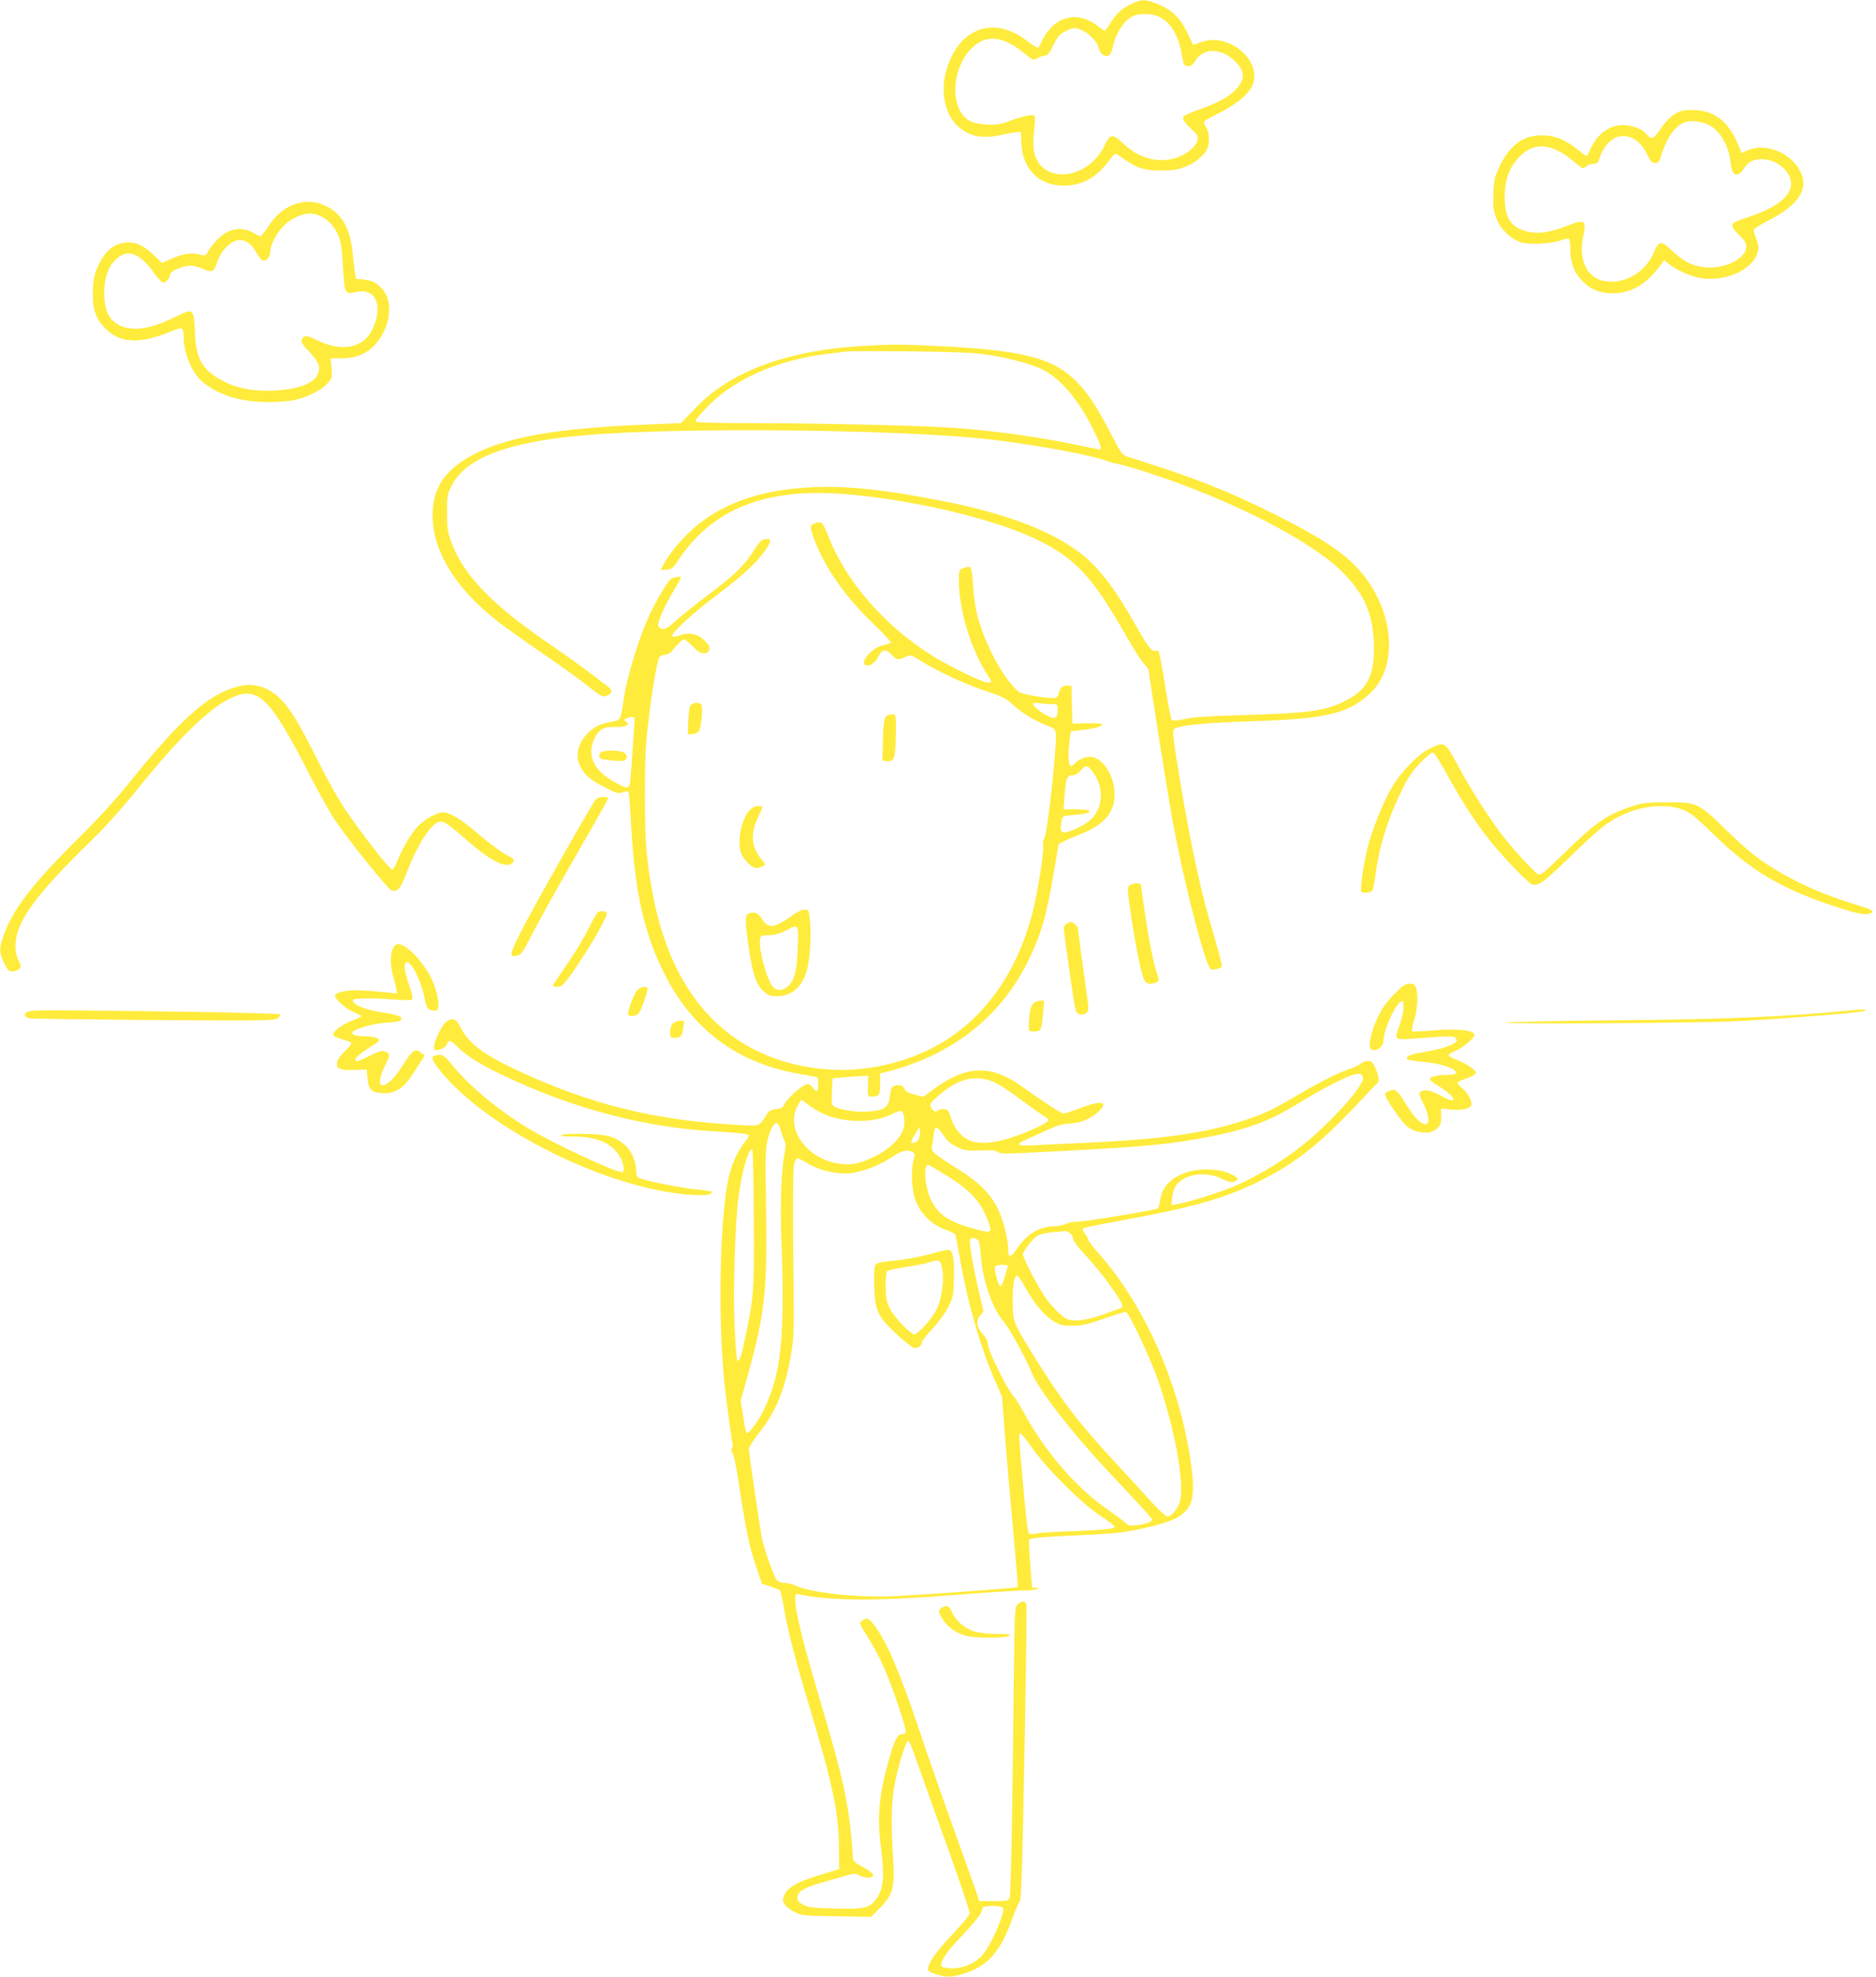 <?xml version="1.0" standalone="no"?>
<!DOCTYPE svg PUBLIC "-//W3C//DTD SVG 20010904//EN"
 "http://www.w3.org/TR/2001/REC-SVG-20010904/DTD/svg10.dtd">
<svg version="1.0" xmlns="http://www.w3.org/2000/svg"
 width="1215pt" height="1280pt" viewBox="0 0 1215 1280"
 preserveAspectRatio="xMidYMid meet">
<g transform="translate(0,1280) scale(0.1,-0.1)"
fill="#ffeb3b" stroke="none">
<path d="M7325 12773 c-64 -32 -89 -55 -132 -120 -18 -29 -36 -53 -38 -53 -3
0 -25 16 -50 35 -98 74 -205 72 -290 -6 -23 -22 -52 -62 -64 -89 -12 -28 -26
-50 -31 -50 -5 0 -38 22 -73 49 -220 166 -448 74 -522 -210 -34 -130 -2 -273
77 -345 75 -67 160 -85 278 -58 41 9 88 17 104 18 l28 1 3 -73 c7 -167 114
-274 274 -274 115 0 207 49 287 153 44 58 47 60 68 44 115 -84 156 -98 276
-99 76 0 107 5 153 23 65 25 120 69 143 112 20 40 18 108 -5 146 -23 37 -25
36 79 88 97 48 173 106 207 156 107 163 -130 382 -327 303 -23 -9 -42 -15 -44
-13 -1 2 -16 34 -33 70 -51 110 -110 164 -225 204 -57 20 -83 18 -143 -12z
m184 -83 c75 -38 124 -120 145 -243 11 -67 14 -72 38 -75 20 -2 30 4 48 33 53
86 166 87 255 2 69 -66 72 -117 10 -185 -43 -48 -114 -87 -240 -132 -70 -25
-101 -40 -103 -53 -2 -11 16 -36 48 -67 46 -42 52 -52 46 -77 -10 -45 -77 -98
-148 -118 -116 -32 -232 1 -331 94 -71 68 -86 66 -123 -10 -105 -222 -397
-257 -454 -55 -8 31 -10 70 -6 119 14 140 16 132 -24 130 -19 0 -73 -15 -120
-32 -71 -27 -96 -31 -155 -28 -42 2 -85 10 -108 21 -161 79 -118 423 65 517
78 40 171 15 282 -76 58 -48 59 -48 86 -31 16 9 37 16 48 16 16 0 29 17 54 68
29 58 39 70 81 91 44 22 52 23 90 11 50 -15 112 -76 122 -119 8 -38 41 -64 65
-51 10 5 21 26 25 47 16 87 73 180 128 207 45 22 129 20 176 -4z"/>
<path d="M10880 12079 c-45 -19 -90 -59 -130 -120 -43 -63 -55 -66 -91 -23
-23 28 -91 54 -144 54 -93 0 -170 -56 -214 -155 -11 -25 -23 -45 -26 -45 -3 0
-29 19 -58 42 -83 66 -150 92 -232 92 -120 0 -208 -65 -273 -202 -33 -70 -37
-87 -40 -177 -3 -84 0 -109 18 -157 26 -71 97 -139 165 -158 56 -16 192 -8
254 14 24 9 47 13 52 10 5 -3 9 -31 9 -63 0 -91 24 -156 79 -211 60 -60 126
-84 219 -78 108 6 198 63 284 178 l26 35 28 -22 c54 -43 141 -82 206 -93 157
-28 336 51 370 162 10 35 9 47 -6 87 -9 25 -18 52 -19 60 -1 8 37 33 94 62
197 100 267 206 209 319 -63 123 -225 188 -343 136 l-38 -17 -15 38 c-62 160
-153 235 -289 240 -38 2 -81 -2 -95 -8z m189 -89 c69 -34 127 -133 138 -233 3
-28 10 -60 15 -69 15 -30 46 -21 72 20 30 48 71 66 136 60 90 -9 170 -83 170
-158 0 -79 -91 -152 -260 -210 -117 -40 -120 -42 -120 -63 0 -11 20 -38 45
-61 34 -32 45 -50 45 -73 0 -83 -160 -155 -290 -131 -74 13 -124 41 -191 105
-70 67 -86 65 -118 -12 -53 -128 -192 -209 -320 -185 -114 21 -170 138 -137
290 22 103 8 113 -98 70 -112 -44 -185 -56 -252 -42 -116 24 -159 86 -159 227
1 106 25 178 81 244 99 115 219 111 364 -13 30 -25 57 -46 60 -46 3 0 15 7 26
15 10 8 31 15 46 15 23 0 29 7 43 51 20 59 71 114 115 124 77 17 142 -23 188
-115 22 -45 32 -55 52 -55 21 0 27 7 38 45 34 117 94 200 158 220 40 13 106 4
153 -20z"/>
<path d="M1953 11489 c-87 -16 -157 -67 -215 -155 -23 -35 -46 -64 -51 -64 -5
0 -24 9 -41 19 -78 48 -166 34 -236 -38 -25 -25 -53 -60 -62 -78 -16 -31 -18
-31 -54 -21 -53 14 -109 6 -182 -27 l-62 -28 -55 52 c-63 59 -107 81 -165 81
-84 0 -149 -51 -196 -155 -22 -48 -29 -79 -32 -151 -5 -115 14 -179 72 -242
97 -106 229 -114 435 -27 72 30 81 26 81 -37 0 -107 55 -237 124 -293 102 -83
246 -128 416 -128 63 -1 142 5 175 12 85 18 177 65 215 108 31 35 32 39 27
100 l-6 63 68 0 c126 0 212 51 270 160 56 104 55 222 -1 286 -40 45 -62 57
-123 64 l-50 5 -7 45 c-3 25 -11 87 -16 138 -17 149 -72 242 -173 289 -55 25
-102 32 -156 22z m122 -88 c52 -24 89 -64 116 -125 17 -40 23 -80 30 -199 10
-179 13 -186 84 -168 125 31 179 -84 110 -236 -58 -128 -201 -157 -365 -74
-63 32 -85 32 -96 -1 -4 -14 8 -34 50 -77 64 -68 75 -99 52 -148 -31 -64 -153
-103 -325 -103 -114 0 -199 19 -281 60 -135 68 -180 142 -187 305 -7 170 -9
172 -121 116 -149 -75 -261 -96 -345 -67 -85 31 -121 94 -122 216 0 117 34
196 103 242 64 42 137 6 217 -106 26 -36 53 -66 60 -66 19 0 45 28 45 49 0 24
81 61 132 61 23 0 62 -10 86 -22 56 -26 68 -20 91 50 21 62 70 117 118 133 50
16 99 -12 133 -76 15 -27 34 -51 42 -53 23 -4 48 25 48 56 1 60 67 166 127
203 81 50 136 59 198 30z"/>
<path d="M5575 10559 c-332 -19 -621 -95 -830 -215 -108 -63 -176 -117 -262
-208 l-73 -76 -242 -10 c-546 -23 -860 -76 -1075 -180 -191 -93 -279 -205
-290 -370 -17 -242 133 -500 421 -724 44 -35 177 -129 295 -210 118 -81 250
-177 294 -212 81 -66 95 -71 128 -54 24 13 24 34 0 51 -10 8 -63 48 -117 90
-55 41 -170 124 -257 183 -381 260 -567 453 -645 668 -23 63 -27 89 -27 188 0
106 2 120 28 171 96 196 398 301 972 339 627 41 1842 28 2425 -26 286 -26 730
-104 849 -149 20 -7 54 -16 75 -20 22 -4 110 -29 195 -57 531 -172 1054 -439
1256 -643 141 -142 195 -265 203 -457 8 -201 -38 -299 -175 -371 -131 -69
-241 -85 -660 -97 -221 -6 -330 -13 -387 -25 -46 -10 -82 -13 -87 -8 -5 5 -24
104 -43 220 -18 116 -37 216 -41 223 -4 6 -13 9 -21 6 -22 -9 -49 24 -119 149
-160 282 -265 414 -409 513 -189 131 -469 232 -842 306 -385 76 -633 102 -853
91 -318 -15 -551 -92 -740 -241 -82 -65 -185 -184 -222 -256 l-20 -39 38 3
c33 3 42 9 69 51 223 342 571 481 1094 437 427 -35 954 -159 1225 -289 259
-124 367 -239 590 -631 49 -85 101 -167 117 -182 15 -15 28 -33 28 -40 0 -27
121 -789 155 -976 62 -341 176 -799 230 -929 14 -33 17 -35 47 -29 18 3 36 10
41 15 4 4 -15 82 -42 172 -93 309 -153 582 -231 1049 -42 254 -48 306 -37 318
26 25 191 42 512 52 471 15 614 48 757 179 183 167 160 522 -49 776 -104 127
-246 223 -560 381 -307 154 -531 243 -958 376 -38 12 -43 19 -115 158 -93 178
-146 257 -224 335 -152 150 -351 199 -906 225 -228 11 -295 11 -485 -1z m801
-53 c147 -21 288 -58 370 -96 122 -59 234 -190 338 -397 45 -91 55 -123 37
-123 -5 0 -60 11 -123 24 -245 53 -555 97 -823 116 -210 14 -872 30 -1302 30
-234 0 -364 4 -368 10 -8 13 102 129 175 184 173 132 420 225 680 255 52 6
109 13 125 15 17 3 199 3 405 1 266 -3 407 -8 486 -19z"/>
<path d="M5273 9410 c-29 -12 -29 -24 2 -107 69 -181 202 -371 386 -547 74
-71 116 -118 108 -120 -8 -3 -33 -10 -57 -16 -68 -18 -147 -111 -106 -127 26
-10 62 15 84 57 25 48 46 51 85 10 33 -34 42 -36 88 -14 33 16 34 16 103 -27
113 -69 293 -153 420 -194 99 -32 127 -46 166 -81 61 -57 138 -105 218 -137
61 -24 65 -28 68 -61 7 -84 -54 -640 -74 -672 -8 -13 -11 -36 -8 -55 6 -37
-36 -299 -67 -421 -105 -414 -336 -725 -659 -888 -217 -109 -474 -157 -711
-131 -576 62 -952 442 -1084 1095 -47 233 -59 368 -58 681 0 234 4 325 22 471
25 217 58 403 73 421 6 7 21 13 35 13 14 0 34 11 46 26 43 52 66 74 78 74 7 0
31 -20 55 -45 43 -47 81 -58 103 -31 16 19 3 44 -39 80 -41 34 -89 42 -144 23
-30 -11 -48 -12 -52 -5 -10 16 129 145 286 263 169 127 246 198 307 279 48 65
53 86 21 86 -33 0 -43 -9 -88 -78 -62 -97 -121 -154 -295 -285 -88 -67 -185
-145 -217 -174 -43 -39 -61 -50 -78 -46 -12 3 -24 12 -27 20 -8 19 40 128 99
226 26 44 48 84 48 89 0 8 -44 1 -63 -9 -19 -11 -94 -136 -137 -227 -70 -149
-150 -408 -170 -551 -21 -142 -18 -138 -85 -150 -72 -13 -109 -32 -152 -77
-66 -68 -80 -152 -38 -223 29 -51 67 -81 164 -129 64 -33 77 -36 104 -26 17 5
34 7 37 3 4 -5 12 -105 18 -223 23 -426 85 -700 219 -963 184 -361 475 -574
878 -642 55 -9 103 -19 107 -21 11 -7 10 -82 -1 -88 -5 -3 -16 5 -25 19 -9 14
-25 25 -35 25 -27 0 -123 -81 -146 -123 -16 -31 -25 -36 -59 -39 -34 -3 -44
-9 -63 -38 -46 -74 -42 -72 -171 -65 -548 30 -954 129 -1433 350 -224 104
-321 176 -376 281 -23 44 -33 54 -54 54 -32 0 -61 -30 -93 -100 -29 -62 -33
-100 -12 -100 30 0 64 19 71 39 9 30 26 26 66 -15 73 -76 207 -152 469 -264
380 -162 789 -261 1175 -284 193 -12 245 -18 245 -28 0 -6 -13 -27 -29 -47
-45 -57 -80 -134 -101 -224 -57 -242 -71 -890 -30 -1317 11 -111 48 -384 55
-410 3 -8 0 -22 -5 -30 -6 -10 -4 -20 5 -30 8 -9 26 -101 44 -220 44 -290 66
-392 109 -516 l37 -109 55 -18 c30 -10 58 -21 62 -25 3 -4 16 -60 27 -124 27
-153 72 -326 166 -638 147 -490 188 -682 189 -904 l1 -139 -120 -36 c-145 -44
-210 -79 -233 -127 -15 -32 -15 -38 -2 -62 8 -15 38 -38 65 -52 48 -24 59 -25
273 -28 l223 -4 59 59 c83 83 96 131 84 318 -15 244 -11 387 15 505 32 145 70
262 84 257 6 -2 19 -30 30 -63 11 -32 76 -214 144 -404 144 -397 223 -627 223
-651 0 -9 -51 -71 -114 -137 -104 -110 -156 -185 -156 -224 0 -11 17 -22 54
-32 70 -21 97 -20 174 3 160 49 244 144 321 366 18 50 38 95 45 100 10 8 17
206 31 962 10 524 15 959 12 967 -8 21 -30 20 -55 -1 -20 -18 -21 -30 -26
-493 -11 -989 -19 -1396 -28 -1412 -7 -15 -23 -18 -103 -18 l-93 0 -17 53
c-10 28 -74 207 -142 397 -69 190 -176 498 -239 685 -117 349 -199 539 -279
648 -38 50 -50 55 -81 33 -17 -14 -18 -17 -4 -40 86 -141 110 -184 147 -268
56 -128 146 -395 139 -414 -3 -7 -14 -14 -25 -14 -29 0 -45 -31 -80 -150 -67
-234 -81 -378 -57 -570 26 -205 19 -281 -31 -349 -43 -56 -76 -64 -263 -59
-139 3 -171 7 -205 23 -33 17 -40 25 -40 50 0 38 45 64 175 100 52 15 118 33
146 42 47 14 54 13 83 -2 38 -19 86 -17 86 5 0 8 -29 31 -65 50 -62 34 -65 37
-67 75 -19 303 -55 477 -203 975 -121 407 -170 606 -170 686 0 34 1 36 28 30
203 -43 512 -44 1037 -1 171 13 348 25 395 26 47 0 94 4 105 9 18 8 18 9 -5 9
l-26 1 -12 151 c-6 83 -10 155 -7 159 7 12 93 19 345 30 234 11 291 18 450 57
239 58 287 123 260 353 -60 519 -293 1064 -606 1416 -35 40 -64 77 -64 83 0 7
-10 25 -22 41 -12 16 -19 33 -15 36 4 4 127 29 274 56 434 79 645 139 860 245
253 124 419 259 704 568 25 28 53 56 62 63 23 17 21 43 -4 103 -18 42 -26 49
-49 49 -15 0 -38 -8 -51 -19 -13 -10 -42 -24 -64 -31 -75 -24 -200 -87 -338
-169 -159 -95 -229 -128 -362 -170 -264 -85 -550 -122 -1125 -146 -74 -3 -177
-8 -227 -11 -107 -7 -122 5 -45 38 26 11 85 38 132 60 64 30 101 40 148 43 43
2 82 12 117 30 57 27 110 80 99 97 -10 16 -71 4 -157 -31 -43 -17 -87 -31 -97
-31 -18 0 -97 51 -279 180 -195 138 -354 132 -563 -22 l-68 -50 -55 14 c-41
10 -59 21 -69 39 -9 18 -19 23 -41 22 -38 -3 -45 -11 -52 -72 -8 -74 -38 -93
-150 -99 -87 -5 -203 17 -221 42 -5 6 -7 48 -4 93 l4 81 77 7 c42 3 94 7 115
8 l39 2 -2 -67 c-2 -66 -2 -68 22 -68 52 0 57 7 57 81 l0 68 43 11 c421 107
735 353 914 715 84 170 119 287 166 565 l33 195 34 17 c19 10 70 32 113 49
157 63 223 148 215 275 -7 115 -85 224 -160 224 -32 0 -78 -21 -97 -44 -8 -9
-20 -16 -27 -16 -15 0 -18 82 -6 175 l7 50 70 8 c78 8 135 24 135 37 0 5 -44
8 -97 7 l-98 -2 -3 123 -3 122 -28 0 c-32 0 -45 -13 -55 -52 -6 -24 -11 -28
-44 -28 -20 0 -76 7 -125 16 -85 16 -88 17 -131 66 -90 103 -184 291 -227 455
-11 43 -24 130 -27 193 -8 125 -11 131 -65 111 -26 -10 -27 -14 -27 -84 0
-188 83 -456 189 -612 26 -37 26 -45 2 -45 -41 0 -275 115 -399 197 -288 190
-524 465 -632 738 -44 110 -48 114 -97 95z m1543 -1170 c33 0 34 -1 34 -40 0
-51 -19 -60 -68 -34 -46 24 -92 63 -92 76 0 7 17 8 46 4 26 -3 62 -6 80 -6z
m-2706 -97 c0 -19 -18 -272 -26 -380 -6 -73 -11 -75 -82 -39 -154 79 -205 177
-153 293 27 58 62 79 129 76 29 -2 63 2 75 8 20 11 20 12 2 25 -17 13 -17 14
6 23 36 15 49 13 49 -6z m2964 -336 c77 -101 74 -234 -8 -312 -40 -39 -136
-85 -177 -85 -20 0 -24 22 -13 77 6 30 8 30 77 36 134 10 140 37 8 37 l-73 0
7 93 c8 107 16 127 52 127 15 0 35 11 52 30 34 38 44 37 75 -3z m1754 -1985
c8 -55 -243 -328 -431 -468 -122 -91 -281 -184 -407 -237 -93 -39 -297 -103
-362 -113 l-41 -7 5 50 c3 27 13 62 24 76 56 76 188 96 297 45 46 -22 63 -25
83 -18 32 13 23 27 -33 52 -64 28 -173 34 -253 14 -115 -29 -184 -95 -196
-188 -4 -27 -12 -52 -18 -54 -35 -13 -479 -86 -520 -85 -27 0 -62 -7 -77 -15
-15 -7 -45 -14 -66 -14 -97 0 -181 -49 -243 -141 -44 -64 -60 -68 -60 -14 0
66 -31 191 -65 263 -48 101 -124 177 -262 263 -148 92 -176 116 -168 143 3 12
8 40 10 63 7 78 20 81 64 14 23 -37 46 -57 86 -76 50 -25 63 -27 153 -24 74 3
103 0 116 -10 13 -11 44 -12 154 -7 723 35 902 50 1137 91 294 52 447 105 635
219 221 135 371 209 415 203 12 -1 21 -11 23 -25z m-2403 -23 c34 -12 108 -60
182 -116 69 -51 139 -101 154 -109 16 -8 29 -21 29 -28 0 -7 -36 -29 -79 -49
-202 -92 -357 -120 -439 -78 -53 27 -93 77 -113 143 -14 45 -20 53 -43 56 -15
2 -33 -2 -41 -8 -16 -14 -31 -7 -46 21 -9 17 -4 26 33 60 131 120 242 153 363
108z m-1047 -229 c137 -43 295 -36 399 16 28 15 56 23 62 20 17 -11 24 -75 13
-114 -25 -80 -128 -165 -256 -210 -57 -20 -84 -23 -137 -20 -128 10 -246 86
-295 192 -33 71 -29 141 11 202 l15 24 61 -45 c36 -26 88 -53 127 -65z m-321
-91 c7 -24 18 -54 24 -66 9 -17 9 -37 0 -82 -20 -102 -29 -337 -20 -556 24
-637 -1 -876 -117 -1110 -38 -75 -98 -154 -109 -143 -4 3 -14 52 -22 107 l-16
100 41 148 c122 442 133 557 122 1208 -4 234 -2 279 13 340 18 69 41 109 61
102 6 -2 16 -23 23 -48z m892 -56 c-7 -12 -21 -23 -31 -23 -23 0 -23 3 10 58
27 47 27 47 30 18 2 -16 -2 -40 -9 -53z m-1067 -513 c3 -481 1 -499 -58 -785
-24 -115 -36 -146 -50 -132 -3 3 -11 97 -16 209 -12 233 3 697 27 866 23 159
64 297 87 290 4 -2 9 -203 10 -448z m1028 430 c16 -9 17 -15 8 -47 -20 -68
-14 -201 12 -267 32 -84 106 -157 188 -186 34 -13 65 -27 68 -32 4 -6 17 -74
30 -151 48 -282 134 -583 229 -799 l45 -103 15 -205 c9 -113 31 -375 50 -584
19 -208 35 -393 35 -411 l0 -33 -62 -6 c-174 -16 -612 -46 -753 -52 -230 -10
-536 25 -628 71 -17 8 -45 15 -64 15 -19 0 -41 8 -52 19 -16 16 -79 189 -95
264 -11 46 -86 561 -86 584 0 13 29 58 66 105 110 135 173 294 210 525 15 90
17 157 14 413 -7 455 -5 760 3 803 5 20 14 37 21 37 8 0 39 -16 71 -35 74 -44
185 -70 271 -62 79 8 203 56 274 107 56 39 95 49 130 30z m221 -152 c160 -99
227 -174 275 -312 21 -60 10 -63 -103 -31 -162 46 -223 87 -273 185 -41 80
-52 240 -15 226 8 -3 60 -33 116 -68z m801 -375 c10 -9 18 -25 18 -36 0 -10
34 -55 75 -99 119 -127 261 -326 244 -343 -3 -3 -57 -23 -120 -45 -123 -43
-199 -51 -247 -26 -31 16 -98 85 -132 135 -55 80 -150 265 -145 282 10 29 63
97 92 116 16 11 55 20 97 24 39 3 77 6 85 7 8 1 23 -5 33 -15z m-594 -47 c5
-6 12 -52 15 -102 11 -156 75 -339 147 -421 37 -43 145 -239 181 -329 42 -107
254 -382 485 -629 269 -287 294 -314 294 -325 0 -14 -38 -28 -98 -36 -42 -5
-53 -3 -73 16 -13 12 -62 48 -109 81 -213 147 -412 379 -556 644 -21 39 -50
85 -66 103 -42 49 -161 292 -160 326 1 21 -10 42 -34 68 -40 45 -45 90 -14
123 l20 22 -29 124 c-38 162 -66 323 -58 342 6 17 40 13 55 -7z m189 -168 c-2
-7 -12 -39 -21 -70 -9 -32 -21 -58 -26 -58 -12 0 -43 107 -36 126 3 9 20 14
47 14 29 0 40 -4 36 -12z m117 -141 c58 -103 123 -178 184 -215 41 -23 57 -27
122 -26 63 1 96 9 203 47 70 25 133 44 141 41 20 -8 158 -302 205 -438 104
-299 167 -632 147 -770 -8 -51 -55 -116 -85 -116 -10 0 -56 42 -102 93 -46 51
-144 158 -218 238 -250 269 -357 408 -529 683 -151 243 -151 242 -153 366 -2
119 9 180 30 180 5 0 30 -37 55 -83z m42 -1034 c95 -135 321 -360 441 -438 51
-33 93 -65 93 -71 0 -14 -72 -21 -305 -30 -93 -3 -187 -9 -207 -14 -25 -5 -40
-4 -46 4 -5 6 -19 117 -30 246 -35 385 -35 400 -24 400 5 0 41 -44 78 -97z
m-196 -2972 c12 -8 12 -18 -4 -68 -23 -73 -80 -187 -117 -234 -44 -56 -122
-93 -196 -94 -34 0 -67 5 -73 11 -19 19 26 92 115 184 96 100 145 162 145 183
0 8 6 18 13 20 21 9 101 7 117 -2z"/>
<path d="M3892 7928 c-17 -17 -15 -36 6 -42 38 -10 122 -17 141 -11 30 9 27
43 -5 55 -36 14 -128 12 -142 -2z"/>
<path d="M6020 4679 c-58 -16 -158 -35 -223 -41 -99 -10 -120 -15 -129 -31 -6
-12 -8 -67 -6 -136 5 -159 22 -195 142 -307 50 -47 101 -87 114 -91 25 -6 52
12 52 34 0 8 31 49 70 90 41 44 83 102 102 141 30 60 33 76 36 172 4 134 -6
194 -33 197 -11 1 -67 -12 -125 -28z m84 -104 c11 -79 -6 -190 -40 -257 -29
-57 -119 -158 -141 -158 -26 0 -132 111 -160 168 -23 47 -27 69 -27 143 -1 48
4 92 9 98 6 5 58 17 116 26 58 8 126 22 150 29 74 24 83 20 93 -49z"/>
<path d="M1565 8360 c-203 -42 -381 -196 -744 -648 -71 -88 -196 -224 -293
-320 -320 -315 -449 -483 -509 -662 -25 -74 -24 -100 7 -165 23 -47 30 -55 54
-55 16 0 36 7 44 16 14 14 14 19 -4 54 -13 25 -20 59 -20 94 0 154 125 327
499 691 92 90 199 210 299 335 241 300 442 499 576 569 192 101 266 33 534
-491 56 -109 126 -235 156 -280 90 -135 349 -457 373 -464 38 -10 58 12 92
103 75 199 169 343 224 343 27 0 53 -18 176 -125 151 -132 251 -181 289 -143
19 19 15 25 -46 58 -32 17 -107 73 -168 125 -113 98 -189 145 -234 145 -44 0
-128 -49 -175 -103 -41 -47 -94 -141 -129 -229 -8 -21 -21 -38 -28 -38 -16 1
-199 236 -302 388 -42 62 -124 208 -182 325 -120 239 -173 327 -239 393 -72
71 -163 102 -250 84z"/>
<path d="M4478 8238 c-13 -10 -17 -35 -20 -103 l-3 -90 30 2 c16 1 35 9 41 18
14 19 27 144 18 168 -7 20 -43 22 -66 5z"/>
<path d="M5762 8173 c-35 -7 -41 -31 -44 -169 l-3 -129 25 -3 c51 -6 58 11 62
162 3 144 2 147 -40 139z"/>
<path d="M9260 7953 c-75 -36 -193 -157 -248 -255 -59 -103 -126 -274 -157
-395 -24 -98 -47 -261 -39 -275 8 -13 61 -9 71 5 6 6 16 55 22 107 22 175 81
364 173 549 38 78 67 120 118 173 38 39 74 68 81 66 8 -2 45 -60 83 -129 92
-167 170 -290 258 -407 82 -109 270 -308 300 -318 41 -13 74 11 232 164 189
184 246 232 336 277 136 68 295 85 407 43 49 -18 80 -43 208 -167 244 -238
451 -357 824 -475 112 -35 154 -42 185 -30 30 12 15 22 -71 49 -214 65 -383
137 -532 227 -125 74 -190 127 -338 270 -172 168 -182 173 -373 173 -124 0
-156 -3 -220 -23 -168 -53 -240 -102 -442 -299 -134 -131 -160 -152 -176 -144
-25 14 -140 136 -214 229 -89 112 -215 306 -303 470 -88 162 -87 162 -185 115z"/>
<path d="M3858 7623 c-27 -33 -416 -718 -487 -862 -75 -149 -76 -162 -16 -147
18 5 34 25 61 79 66 130 164 307 340 612 95 165 176 308 179 318 6 14 1 17
-27 17 -21 0 -41 -7 -50 -17z"/>
<path d="M4855 7554 c-54 -59 -83 -205 -55 -279 16 -43 70 -95 98 -95 13 0 32
5 43 11 19 10 19 11 -6 41 -70 82 -77 164 -27 273 18 37 32 69 32 71 0 2 -14
4 -30 4 -20 0 -39 -9 -55 -26z"/>
<path d="M7316 7067 c-17 -12 -16 -23 13 -217 30 -197 58 -334 80 -392 11 -30
45 -37 81 -18 16 8 18 15 10 35 -24 64 -54 206 -81 385 -16 107 -29 201 -29
208 0 16 -51 16 -74 -1z"/>
<path d="M5129 6871 c-117 -83 -153 -87 -195 -20 -24 39 -49 48 -88 33 -22 -8
-21 -65 5 -231 25 -165 48 -231 95 -272 29 -26 43 -31 87 -31 94 0 160 56 192
164 20 65 30 220 21 319 -8 76 -8 77 -35 77 -16 0 -51 -16 -82 -39z m38 -203
c-6 -154 -19 -207 -57 -248 -32 -35 -78 -40 -103 -12 -40 44 -93 239 -85 309
3 24 7 26 58 28 37 1 71 10 105 27 89 47 88 48 82 -104z"/>
<path d="M3873 6894 c-6 -3 -34 -51 -61 -107 -28 -56 -89 -158 -137 -227 -48
-69 -90 -131 -92 -137 -5 -14 24 -17 52 -7 39 15 295 422 295 469 0 15 -31 19
-57 9z"/>
<path d="M6905 6816 c-19 -14 -19 -17 -1 -142 48 -346 58 -408 67 -425 12 -23
52 -25 69 -4 9 10 11 30 6 63 -16 109 -66 478 -66 484 0 11 -31 38 -44 38 -7
0 -21 -6 -31 -14z"/>
<path d="M2563 6682 c-34 -22 -42 -114 -17 -202 9 -30 18 -68 21 -84 l6 -29
-69 7 c-175 17 -222 18 -276 7 -41 -9 -58 -17 -58 -28 0 -25 74 -89 124 -108
25 -10 46 -21 46 -25 0 -4 -26 -17 -57 -28 -72 -27 -138 -78 -123 -97 6 -7 32
-18 58 -25 26 -7 51 -17 56 -21 6 -5 -10 -27 -36 -51 -26 -24 -50 -56 -54 -72
-11 -45 14 -58 111 -54 l80 3 5 -57 c7 -73 23 -90 93 -96 40 -3 63 1 93 16 49
25 70 48 133 147 l51 80 -22 18 c-38 31 -58 18 -114 -73 -113 -185 -210 -183
-115 2 30 60 29 69 -15 82 -13 4 -46 -7 -97 -34 -47 -25 -78 -36 -82 -30 -10
16 13 39 89 88 65 41 69 45 51 58 -11 8 -44 14 -79 14 -66 0 -98 12 -80 30 20
20 124 50 196 56 99 7 118 12 118 29 0 16 -35 26 -150 44 -83 13 -165 48 -165
71 0 12 18 15 100 15 55 0 138 -4 185 -8 47 -4 90 -4 97 0 9 7 5 30 -17 93
-33 95 -39 150 -15 150 32 0 91 -118 114 -230 14 -65 19 -75 41 -80 14 -4 31
-5 38 -2 31 11 -1 160 -55 245 -75 121 -171 203 -210 179z"/>
<path d="M9027 6360 c-47 -48 -78 -92 -102 -143 -38 -78 -62 -173 -52 -200 15
-40 87 -4 87 43 0 71 80 245 118 258 21 7 14 -82 -13 -155 -36 -94 -33 -97 73
-89 260 19 271 19 287 6 8 -7 12 -16 9 -21 -14 -23 -93 -51 -195 -68 -107 -18
-137 -29 -125 -49 3 -5 43 -12 88 -16 126 -10 228 -43 228 -72 0 -10 -15 -14
-59 -14 -62 0 -111 -13 -111 -29 0 -5 26 -25 58 -44 118 -73 133 -127 16 -63
-65 36 -106 44 -134 26 -13 -8 -10 -19 18 -75 83 -169 -3 -183 -104 -17 -62
101 -76 114 -114 100 -17 -5 -30 -16 -30 -24 0 -23 110 -183 144 -208 65 -50
156 -54 198 -9 18 19 23 35 22 75 l-1 50 61 -6 c78 -8 136 7 136 35 0 30 -25
73 -60 102 -16 14 -30 30 -30 36 0 5 26 18 58 28 31 11 58 26 60 35 3 18 -60
62 -125 86 -25 9 -48 22 -50 28 -2 6 17 19 43 29 44 17 124 84 124 104 0 30
-117 43 -266 29 -73 -7 -136 -9 -139 -6 -4 3 3 36 14 73 22 71 27 167 11 209
-7 21 -16 26 -42 26 -27 0 -44 -12 -101 -70z"/>
<path d="M4131 6393 c-11 -10 -32 -51 -46 -91 -21 -64 -22 -74 -8 -79 8 -3 27
-2 41 3 20 7 31 25 53 89 15 44 25 83 22 87 -8 14 -40 9 -62 -9z"/>
<path d="M6692 6302 c-13 -13 -21 -41 -26 -91 -3 -40 -4 -77 -1 -82 9 -13 61
-11 73 4 5 6 13 51 17 100 l7 87 -26 0 c-14 0 -34 -8 -44 -18z"/>
<path d="M12000 6259 c-445 -44 -814 -59 -1555 -66 -368 -3 -679 -10 -690 -14
-27 -12 1280 -3 1515 10 390 22 798 56 809 66 9 10 -6 11 -79 4z"/>
<path d="M183 6250 c-34 -14 -29 -38 10 -44 17 -3 381 -7 807 -11 705 -5 777
-4 798 11 14 10 20 20 15 25 -6 6 -308 14 -694 19 -822 11 -907 11 -936 0z"/>
<path d="M4357 6172 c-10 -10 -17 -35 -17 -55 0 -34 2 -37 28 -37 40 0 49 10
57 63 l7 47 -29 0 c-17 0 -37 -8 -46 -18z"/>
<path d="M2813 5963 c-22 -8 -15 -29 29 -85 302 -387 1106 -785 1643 -815 78
-4 104 -2 119 9 17 13 8 16 -93 26 -103 11 -314 52 -368 73 -19 7 -23 16 -23
54 0 56 -32 126 -74 162 -63 53 -110 67 -251 71 -75 2 -141 -1 -155 -7 -20 -7
-3 -10 77 -10 157 -1 255 -47 304 -142 21 -42 25 -89 8 -89 -48 0 -450 188
-609 285 -202 122 -397 287 -500 420 -42 54 -66 65 -107 48z"/>
<path d="M6094 2386 c-19 -15 -19 -16 6 -62 27 -52 86 -96 155 -116 54 -16
254 -16 280 -1 17 10 3 12 -76 13 -54 0 -117 6 -145 15 -63 18 -127 73 -148
125 -17 43 -38 51 -72 26z"/>
</g>
</svg>
